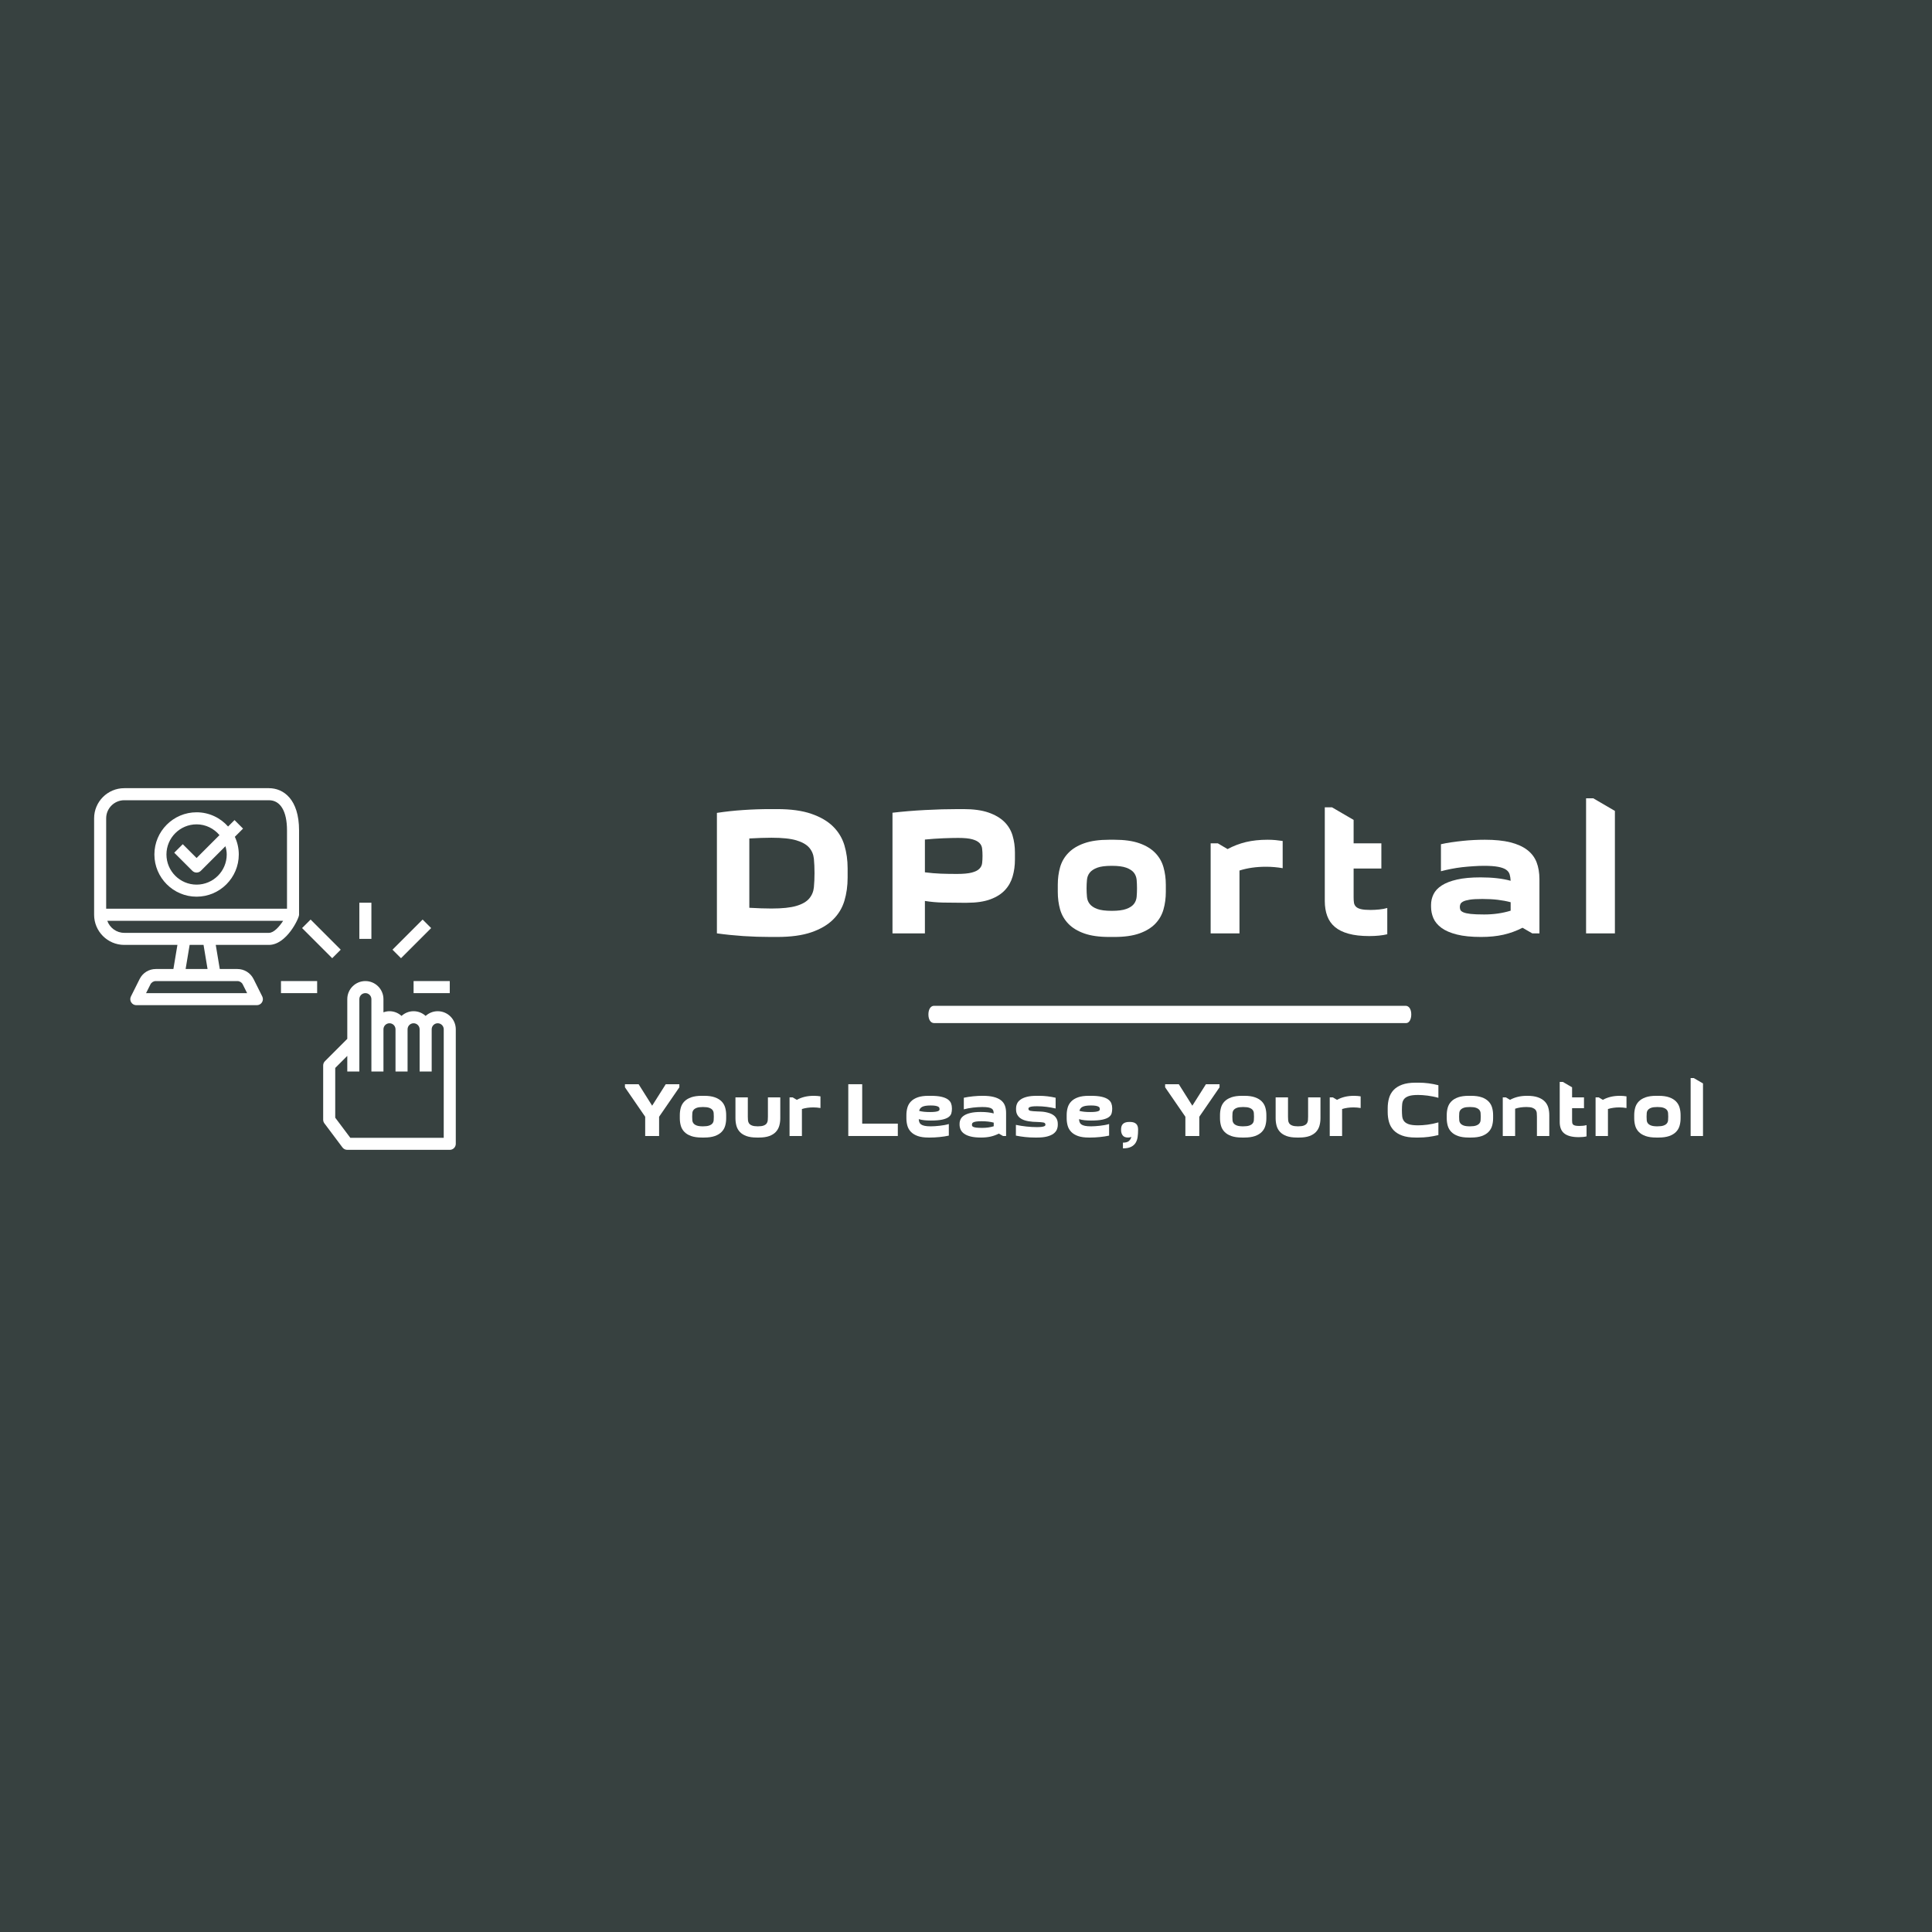 <?xml version="1.0" encoding="UTF-8" standalone="no" ?>
<!DOCTYPE svg PUBLIC "-//W3C//DTD SVG 1.1//EN" "http://www.w3.org/Graphics/SVG/1.1/DTD/svg11.dtd">
<svg xmlns="http://www.w3.org/2000/svg" xmlns:xlink="http://www.w3.org/1999/xlink" version="1.1" width="500" height="500" viewBox="0 0 500 500" xml:space="preserve">
<desc>Created with Fabric.js 3.6.3</desc>
<defs>
</defs>
<rect x="0" y="0" width="100%" height="100%" fill="#374140"></rect>
<g transform="matrix(1.56 0 0 1.56 70.377 250)"  >
<g style=""   >
		<g transform="matrix(1 0 0 1 -12.5 -11.5)"  >
<path style="stroke: none; stroke-width: 1; stroke-dasharray: none; stroke-linecap: butt; stroke-dashoffset: 0; stroke-linejoin: miter; stroke-miterlimit: 4; fill: rgb(255,255,255); fill-rule: nonzero; opacity: 1;"  transform=" translate(-19, -20)" d="M 7 28 h 8.82 l -0.667 4 h -2.917 c -1.144 0 -2.171 0.636 -2.683 1.658 l -1.447 2.895 c -0.155 0.31 -0.138 0.678 0.044 0.973 S 8.653 38 9 38 h 20 c 0.347 0 0.668 -0.18 0.851 -0.475 s 0.199 -0.663 0.044 -0.973 l -1.447 -2.895 C 27.936 32.636 26.908 32 25.764 32 h -2.917 l -0.667 -4 H 31 c 2.909 0 5 -4.399 5 -5 V 9 c 0 -5.161 -2.583 -7 -5 -7 H 7 C 4.243 2 2 4.243 2 7 v 16 C 2 25.757 4.243 28 7 28 z M 26.658 34.553 L 27.382 36 H 10.618 l 0.724 -1.447 C 11.512 34.212 11.855 34 12.236 34 H 16 h 6 h 3.764 C 26.145 34 26.488 34.212 26.658 34.553 z M 20.819 32 h -3.639 l 0.667 -4 h 2.306 L 20.819 32 z M 31 26 H 21 h -4 H 7 c -1.302 0 -2.402 -0.839 -2.816 -2 H 33.36 C 32.749 24.937 31.838 26 31 26 z M 7 4 h 24 c 1.907 0 3 1.822 3 5 v 13 H 4 V 7 C 4 5.346 5.346 4 7 4 z" stroke-linecap="round" />
</g>
		<g transform="matrix(1 0 0 1 -12.146 -18.5)"  >
<path style="stroke: none; stroke-width: 1; stroke-dasharray: none; stroke-linecap: butt; stroke-dashoffset: 0; stroke-linejoin: miter; stroke-miterlimit: 4; fill: rgb(255,255,255); fill-rule: nonzero; opacity: 1;"  transform=" translate(-19.354, -13)" d="M 19 20 c 3.86 0 7 -3.141 7 -7 c 0 -1.048 -0.238 -2.04 -0.653 -2.933 l 1.36 -1.36 l -1.414 -1.414 L 24.226 8.36 C 22.943 6.916 21.079 6 19 6 c -3.86 0 -7 3.141 -7 7 S 15.14 20 19 20 z M 19 8 c 1.528 0 2.881 0.704 3.799 1.787 L 19 13.586 l -2.293 -2.293 l -1.414 1.414 l 3 3 C 18.488 15.902 18.744 16 19 16 s 0.512 -0.098 0.707 -0.293 l 4.078 -4.078 C 23.911 12.068 24 12.521 24 13 c 0 2.757 -2.243 5 -5 5 s -5 -2.243 -5 -5 S 16.243 8 19 8 z" stroke-linecap="round" />
</g>
		<g transform="matrix(1 0 0 1 19.5 16.5)"  >
<path style="stroke: none; stroke-width: 1; stroke-dasharray: none; stroke-linecap: butt; stroke-dashoffset: 0; stroke-linejoin: miter; stroke-miterlimit: 4; fill: rgb(255,255,255); fill-rule: nonzero; opacity: 1;"  transform=" translate(-51, -48)" d="M 59 39 c -0.771 0 -1.468 0.301 -2 0.78 c -0.532 -0.48 -1.229 -0.78 -2 -0.78 s -1.468 0.301 -2 0.78 c -0.532 -0.48 -1.229 -0.78 -2 -0.78 c -0.352 0 -0.686 0.072 -1 0.184 V 37 c 0 -1.654 -1.346 -3 -3 -3 s -3 1.346 -3 3 v 6.586 l -3.707 3.707 C 40.105 47.48 40 47.734 40 48 v 9 c 0 0.217 0.07 0.427 0.2 0.6 l 3 4 c 0.188 0.252 0.485 0.4 0.8 0.4 h 17 c 0.552 0 1 -0.447 1 -1 V 49 v -7 C 62 40.346 60.654 39 59 39 z M 60 60 H 44.5 L 42 56.667 v -8.253 l 2 -2 V 49 h 2 v -5 v -7 c 0 -0.552 0.449 -1 1 -1 s 1 0.448 1 1 v 5 v 7 h 2 v -7 c 0 -0.552 0.449 -1 1 -1 s 1 0.448 1 1 v 7 h 2 v -7 c 0 -0.552 0.449 -1 1 -1 s 1 0.448 1 1 v 7 h 2 v -7 c 0 -0.552 0.449 -1 1 -1 s 1 0.448 1 1 v 7 V 60 z" stroke-linecap="round" />
</g>
		<g transform="matrix(1 0 0 1 15.5 -7.5)"  >
<rect style="stroke: none; stroke-width: 1; stroke-dasharray: none; stroke-linecap: butt; stroke-dashoffset: 0; stroke-linejoin: miter; stroke-miterlimit: 4; fill: rgb(255,255,255); fill-rule: nonzero; opacity: 1;"  x="-1" y="-3" rx="0" ry="0" width="2" height="6" />
</g>
		<g transform="matrix(0.707 -0.707 0.707 0.707 23.206 -4.499)"  >
<rect style="stroke: none; stroke-width: 1; stroke-dasharray: none; stroke-linecap: butt; stroke-dashoffset: 0; stroke-linejoin: miter; stroke-miterlimit: 4; fill: rgb(255,255,255); fill-rule: nonzero; opacity: 1;"  x="-3.535" y="-1" rx="0" ry="0" width="7.071" height="2" />
</g>
		<g transform="matrix(0.707 -0.707 0.707 0.707 8.206 -4.5)"  >
<rect style="stroke: none; stroke-width: 1; stroke-dasharray: none; stroke-linecap: butt; stroke-dashoffset: 0; stroke-linejoin: miter; stroke-miterlimit: 4; fill: rgb(255,255,255); fill-rule: nonzero; opacity: 1;"  x="-1" y="-3.535" rx="0" ry="0" width="2" height="7.071" />
</g>
		<g transform="matrix(1 0 0 1 26.5 3.5)"  >
<rect style="stroke: none; stroke-width: 1; stroke-dasharray: none; stroke-linecap: butt; stroke-dashoffset: 0; stroke-linejoin: miter; stroke-miterlimit: 4; fill: rgb(255,255,255); fill-rule: nonzero; opacity: 1;"  x="-3" y="-1" rx="0" ry="0" width="6" height="2" />
</g>
		<g transform="matrix(1 0 0 1 4.5 3.5)"  >
<rect style="stroke: none; stroke-width: 1; stroke-dasharray: none; stroke-linecap: butt; stroke-dashoffset: 0; stroke-linejoin: miter; stroke-miterlimit: 4; fill: rgb(255,255,255); fill-rule: nonzero; opacity: 1;"  x="-3" y="-1" rx="0" ry="0" width="6" height="2" />
</g>
</g>
</g>
<g transform="matrix(1 0 0 1 301.735 226.914)" style=""  ><path fill="#ffffff" opacity="1" d="M-82.37-2.18L-82.37 0.24Q-82.37 3.41-83.20 6.20Q-84.04 9.00-86.14 11.07Q-88.24 13.15-91.76 14.36Q-95.27 15.57-100.63 15.57L-100.63 15.57L-102.31 15.57Q-105.90 15.57-109.39 15.34Q-112.89 15.10-116.20 14.64L-116.20 14.64L-116.20-16.54Q-112.89-17.05-109.39-17.28Q-105.90-17.52-102.31-17.52L-102.31-17.52L-100.63-17.52Q-95.27-17.52-91.76-16.30Q-88.24-15.09-86.14-13.02Q-84.04-10.94-83.20-8.15Q-82.37-5.35-82.37-2.18L-82.37-2.18ZM-102.08 8.21L-102.08 8.21Q-97.88 8.21-95.62 7.53Q-93.36 6.86-92.31 5.62Q-91.27 4.39-91.10 2.71Q-90.94 1.03-90.94-0.97L-90.94-0.97Q-90.94-2.98-91.10-4.65Q-91.27-6.33-92.31-7.54Q-93.36-8.75-95.62-9.43Q-97.88-10.11-102.08-10.11L-102.08-10.11Q-103.29-10.11-104.76-10.06Q-106.22-10.01-107.81-9.92L-107.81-9.92L-107.81 8.02Q-106.22 8.11-104.76 8.16Q-103.29 8.21-102.08 8.21Z"/><path fill="#ffffff" opacity="1" d="M-39.07-6.33L-39.07-4.47Q-39.07-2.14-39.66-0.11Q-40.24 1.92-41.64 3.43Q-43.04 4.95-45.43 5.83Q-47.83 6.72-51.47 6.72L-51.47 6.72L-52.77 6.72Q-55.29 6.72-57.69 6.67Q-60.09 6.62-62.37 6.25L-62.37 6.25L-62.37 14.64L-70.76 14.64L-70.76-16.58Q-66.75-17.05-62.35-17.28Q-57.95-17.52-53.71-17.52L-53.71-17.52L-52.40-17.52Q-48.49-17.52-45.92-16.63Q-43.36-15.74-41.82-14.23Q-40.29-12.72-39.68-10.66Q-39.07-8.61-39.07-6.33L-39.07-6.33ZM-54.08-0.74L-54.08-0.74Q-51.61-0.74-50.26-1.09Q-48.91-1.44-48.28-2.07Q-47.65-2.70-47.56-3.54Q-47.46-4.37-47.46-5.40L-47.46-5.40Q-47.46-6.42-47.56-7.29Q-47.65-8.15-48.25-8.75Q-48.86-9.36-50.12-9.71Q-51.38-10.06-53.75-10.06L-53.75-10.06Q-55.24-10.06-57.64-9.97Q-60.04-9.87-62.37-9.64L-62.37-9.64L-62.37-1.16Q-60.18-0.88-58.23-0.81Q-56.27-0.74-54.08-0.74Z"/><path fill="#ffffff" opacity="1" d="M-27.98 3.92L-27.98 2.06Q-27.98-0.37-27.38-2.49Q-26.77-4.61-25.23-6.19Q-23.70-7.78-21.13-8.68Q-18.57-9.59-14.66-9.59L-14.66-9.59L-13.35-9.59Q-9.44-9.59-6.87-8.68Q-4.31-7.78-2.77-6.19Q-1.23-4.61-0.63-2.49Q-0.02-0.37-0.02 2.06L-0.02 2.06L-0.02 3.92Q-0.02 6.34-0.63 8.46Q-1.23 10.58-2.77 12.17Q-4.31 13.75-6.87 14.66Q-9.44 15.57-13.35 15.57L-13.35 15.57L-14.66 15.57Q-18.57 15.57-21.13 14.66Q-23.70 13.75-25.23 12.17Q-26.77 10.58-27.38 8.46Q-27.98 6.34-27.98 3.92L-27.98 3.92ZM-20.53 2.99L-20.53 2.99Q-20.53 4.11-20.43 5.18Q-20.34 6.25-19.71 7.04Q-19.08 7.84-17.78 8.32Q-16.47 8.81-14.00 8.81L-14.00 8.81Q-11.58 8.81-10.25 8.32Q-8.92 7.84-8.29 7.04Q-7.67 6.25-7.57 5.18Q-7.48 4.11-7.48 2.99L-7.48 2.99Q-7.48 1.87-7.57 0.80Q-7.67-0.27-8.29-1.07Q-8.92-1.86-10.25-2.35Q-11.58-2.84-14.00-2.84L-14.00-2.84Q-16.47-2.84-17.78-2.35Q-19.08-1.86-19.71-1.07Q-20.34-0.27-20.43 0.80Q-20.53 1.87-20.53 2.99Z"/><path fill="#ffffff" opacity="1" d="M30.22-9.27L30.22-2.23Q28.08-2.60 25.89-2.60L25.89-2.60Q22.11-2.60 19.04-1.62L19.04-1.62L19.04 14.64L11.58 14.64L11.58-8.66L13.44-8.66L15.96-7.17Q18.20-8.38 20.71-8.99Q23.23-9.59 26.31-9.59L26.31-9.59Q27.38-9.59 28.36-9.50Q29.33-9.41 30.22-9.27L30.22-9.27Z"/><path fill="#ffffff" opacity="1" d="M48.58-14.72L48.58-8.66L55.76-8.66L55.76-2.14L48.58-2.14L48.58 5.32Q48.58 6.11 48.67 6.72Q48.77 7.32 49.19 7.74Q49.61 8.16 50.49 8.37Q51.38 8.58 52.96 8.58L52.96 8.58Q54.03 8.58 55.20 8.46Q56.36 8.35 57.29 8.07L57.29 8.07L57.29 14.87Q56.36 15.10 55.15 15.22Q53.94 15.34 52.63 15.34L52.63 15.34Q49.47 15.34 47.28 14.73Q45.09 14.13 43.73 12.98Q42.38 11.84 41.75 10.14Q41.12 8.44 41.12 6.25L41.12 6.25L41.12-17.98L42.99-17.98L48.58-14.72Z"/><path fill="#ffffff" opacity="1" d="M96.67 0.66L96.67 14.64L94.81 14.64L92.29 13.19Q89.91 14.41 87.35 14.99Q84.79 15.57 81.57 15.57L81.57 15.57Q77.80 15.57 75.31 14.94Q72.81 14.31 71.32 13.22Q69.83 12.12 69.22 10.70Q68.62 9.28 68.62 7.74L68.62 7.74L68.62 7.28Q68.62 5.83 69.25 4.53Q69.88 3.22 71.39 2.24Q72.91 1.26 75.35 0.71Q77.80 0.15 81.43 0.15L81.43 0.15Q86.00 0.15 89.22 1.03L89.22 1.03Q89.17 0.10 88.96-0.62Q88.75-1.34 88.05-1.83Q87.35-2.32 85.98-2.58Q84.60-2.84 82.32-2.84L82.32-2.84Q81.06-2.84 79.62-2.74Q78.17-2.65 76.70-2.49Q75.24-2.32 73.81-2.04Q72.39-1.76 71.18-1.44L71.18-1.44L71.18-8.43Q72.39-8.71 73.81-8.92Q75.24-9.13 76.75-9.29Q78.26-9.45 79.73-9.52Q81.20-9.59 82.55-9.59L82.55-9.59Q86.47-9.59 89.15-8.92Q91.83-8.24 93.50-6.96Q95.18-5.68 95.93-3.77Q96.67-1.86 96.67 0.66L96.67 0.66ZM82.37 9.75L82.37 9.75Q86.05 9.75 89.22 8.77L89.22 8.77L89.22 6.58Q87.63 6.16 85.86 5.95Q84.09 5.74 81.90 5.74L81.90 5.74Q79.80 5.74 78.64 5.92Q77.47 6.11 76.91 6.41Q76.35 6.72 76.21 7.09Q76.07 7.46 76.07 7.79L76.07 7.79Q76.07 8.21 76.21 8.56Q76.35 8.91 76.98 9.19Q77.61 9.47 78.87 9.61Q80.13 9.75 82.37 9.75Z"/><path fill="#ffffff" opacity="1" d="M108.74-20.31L110.61-20.31L116.20-17.05L116.20 14.64L108.74 14.64L108.74-20.31Z"/></g><g transform="matrix(1.465 0 0 -2.236 302.754 262.536)"  >
<path style="stroke: none; stroke-width: 1; stroke-dasharray: none; stroke-linecap: butt; stroke-dashoffset: 0; stroke-linejoin: miter; stroke-miterlimit: 4; fill: rgb(255,255,255); fill-rule: nonzero; opacity: 1;"  transform=" translate(-49.95, -50)" d="M 91.7 49 H 8.3 c -0.6 0 -1 0.4 -1 1 s 0.4 1 1 1 h 83.3 c 0.6 0 1 -0.4 1 -1 S 92.2 49 91.7 49 z" stroke-linecap="round" />
</g>
<g transform="matrix(1 0 0 1 301.735 287.715)" style=""  ><path fill="#ffffff" opacity="1" d="M-134.76 6.28L-134.76 1.30L-140-6.32L-140-7.12L-136.46-7.12L-132.96-1.56L-129.44-7.12L-125.92-7.12L-125.92-6.32L-131.16 1.30L-131.16 6.28L-134.76 6.28Z"/><path fill="#ffffff" opacity="1" d="M-125.80 1.68L-125.80 0.88Q-125.80-0.16-125.54-1.07Q-125.28-1.98-124.62-2.66Q-123.96-3.34-122.86-3.73Q-121.76-4.12-120.08-4.12L-120.08-4.12L-119.52-4.12Q-117.84-4.12-116.74-3.73Q-115.64-3.34-114.98-2.66Q-114.32-1.98-114.06-1.07Q-113.80-0.16-113.80 0.88L-113.80 0.88L-113.80 1.68Q-113.80 2.72-114.06 3.63Q-114.32 4.54-114.98 5.22Q-115.64 5.90-116.74 6.29Q-117.84 6.68-119.52 6.68L-119.52 6.68L-120.08 6.68Q-121.76 6.68-122.86 6.29Q-123.96 5.90-124.62 5.22Q-125.28 4.54-125.54 3.63Q-125.80 2.72-125.80 1.68L-125.80 1.68ZM-122.60 1.28L-122.60 1.28Q-122.60 1.76-122.56 2.22Q-122.52 2.68-122.25 3.02Q-121.98 3.36-121.42 3.57Q-120.86 3.78-119.80 3.78L-119.80 3.78Q-118.76 3.78-118.19 3.57Q-117.62 3.36-117.35 3.02Q-117.08 2.68-117.04 2.22Q-117 1.76-117 1.28L-117 1.28Q-117 0.80-117.04 0.34Q-117.08-0.12-117.35-0.46Q-117.62-0.80-118.19-1.01Q-118.76-1.22-119.80-1.22L-119.80-1.22Q-120.86-1.22-121.42-1.01Q-121.98-0.80-122.25-0.46Q-122.52-0.12-122.56 0.34Q-122.60 0.80-122.60 1.28Z"/><path fill="#ffffff" opacity="1" d="M-105.32 6.68L-105.88 6.68Q-107.50 6.68-108.57 6.29Q-109.64 5.90-110.27 5.22Q-110.90 4.54-111.15 3.63Q-111.40 2.72-111.40 1.68L-111.40 1.68L-111.40-3.72L-108.20-3.72L-108.20 1.28Q-108.20 1.76-108.16 2.22Q-108.12 2.68-107.88 3.02Q-107.64 3.36-107.11 3.57Q-106.58 3.78-105.60 3.78L-105.60 3.78Q-104.62 3.78-104.09 3.57Q-103.56 3.36-103.32 3.02Q-103.08 2.68-103.04 2.22Q-103 1.76-103 1.28L-103 1.28L-103-3.72L-99.80-3.72L-99.80 1.68Q-99.80 2.72-100.06 3.63Q-100.32 4.54-100.95 5.22Q-101.58 5.90-102.64 6.29Q-103.70 6.68-105.32 6.68L-105.32 6.68Z"/><path fill="#ffffff" opacity="1" d="M-89.40-3.98L-89.40-0.96Q-90.32-1.12-91.26-1.12L-91.26-1.12Q-92.88-1.12-94.20-0.70L-94.20-0.70L-94.20 6.28L-97.40 6.28L-97.40-3.72L-96.60-3.72L-95.52-3.08Q-94.56-3.60-93.48-3.86Q-92.40-4.12-91.08-4.12L-91.08-4.12Q-90.62-4.12-90.20-4.08Q-89.78-4.04-89.40-3.98L-89.40-3.98Z"/><path fill="#ffffff" opacity="1" d=""/><path fill="#ffffff" opacity="1" d="M-69.38 6.28L-82.20 6.28L-82.20-7.12L-78.60-7.12L-78.60 3.08L-69.38 3.08L-69.38 6.28Z"/><path fill="#ffffff" opacity="1" d="M-61.06 6.68L-61.44 6.68Q-63.12 6.68-64.22 6.29Q-65.32 5.90-65.98 5.22Q-66.64 4.54-66.90 3.63Q-67.16 2.72-67.16 1.68L-67.16 1.68L-67.16 0.88Q-67.16-0.16-66.90-1.07Q-66.64-1.98-65.98-2.66Q-65.32-3.34-64.22-3.73Q-63.12-4.12-61.44-4.12L-61.44-4.12L-60.88-4.12Q-59.18-4.12-58.10-3.87Q-57.02-3.62-56.42-3.18Q-55.82-2.74-55.60-2.16Q-55.38-1.58-55.38-0.92L-55.38-0.92L-55.38-0.72Q-55.38-0.12-55.53 0.42Q-55.68 0.96-56.24 1.38Q-56.80 1.80-57.89 2.04Q-58.98 2.28-60.86 2.28L-60.86 2.28Q-61.76 2.28-62.52 2.20Q-63.28 2.12-63.96 1.92L-63.96 1.92Q-63.94 2.34-63.82 2.69Q-63.70 3.04-63.37 3.28Q-63.04 3.52-62.44 3.65Q-61.84 3.78-60.84 3.78L-60.84 3.78Q-60.36 3.78-59.77 3.74Q-59.18 3.70-58.55 3.63Q-57.92 3.56-57.31 3.45Q-56.70 3.34-56.18 3.18L-56.18 3.18L-56.18 6.18Q-56.70 6.30-57.31 6.39Q-57.92 6.48-58.57 6.55Q-59.22 6.62-59.86 6.65Q-60.50 6.68-61.06 6.68L-61.06 6.68ZM-60.86-1.62L-60.86-1.62Q-61.66-1.62-62.20-1.53Q-62.74-1.44-63.08-1.26Q-63.42-1.08-63.60-0.82Q-63.78-0.56-63.86-0.22L-63.86-0.22Q-63.28-0.06-62.61 0.01Q-61.94 0.08-61.06 0.08L-61.06 0.08Q-60.18 0.08-59.68 0.01Q-59.18-0.06-58.94-0.17Q-58.70-0.28-58.64-0.41Q-58.58-0.54-58.58-0.68L-58.58-0.68Q-58.58-0.82-58.63-0.99Q-58.68-1.16-58.91-1.30Q-59.14-1.44-59.60-1.53Q-60.06-1.62-60.86-1.62Z"/><path fill="#ffffff" opacity="1" d="M-41.36 0.28L-41.36 6.28L-42.16 6.28L-43.24 5.66Q-44.26 6.18-45.36 6.43Q-46.46 6.68-47.84 6.68L-47.84 6.68Q-49.46 6.68-50.53 6.41Q-51.60 6.14-52.24 5.67Q-52.88 5.20-53.14 4.59Q-53.40 3.98-53.40 3.32L-53.40 3.32L-53.40 3.12Q-53.40 2.50-53.13 1.94Q-52.86 1.38-52.21 0.96Q-51.56 0.54-50.51 0.30Q-49.46 0.06-47.90 0.06L-47.90 0.06Q-45.94 0.06-44.56 0.44L-44.56 0.44Q-44.58 0.04-44.67-0.27Q-44.76-0.58-45.06-0.79Q-45.36-1.00-45.95-1.11Q-46.54-1.22-47.52-1.22L-47.52-1.22Q-48.06-1.22-48.68-1.18Q-49.30-1.14-49.93-1.07Q-50.56-1.00-51.17-0.88Q-51.78-0.76-52.30-0.62L-52.30-0.62L-52.30-3.62Q-51.78-3.74-51.17-3.83Q-50.56-3.92-49.91-3.99Q-49.26-4.06-48.63-4.09Q-48.00-4.12-47.42-4.12L-47.42-4.12Q-45.74-4.12-44.59-3.83Q-43.44-3.54-42.72-2.99Q-42.00-2.44-41.68-1.62Q-41.36-0.80-41.36 0.28L-41.36 0.28ZM-47.50 4.18L-47.50 4.18Q-45.92 4.18-44.56 3.76L-44.56 3.76L-44.56 2.82Q-45.24 2.64-46.00 2.55Q-46.76 2.46-47.70 2.46L-47.70 2.46Q-48.60 2.46-49.10 2.54Q-49.60 2.62-49.84 2.75Q-50.08 2.88-50.14 3.04Q-50.20 3.20-50.20 3.34L-50.20 3.34Q-50.20 3.52-50.14 3.67Q-50.08 3.82-49.81 3.94Q-49.54 4.06-49.00 4.12Q-48.46 4.18-47.50 4.18Z"/><path fill="#ffffff" opacity="1" d="M-33.38 3.98L-33.38 3.98Q-32.62 3.98-32.18 3.92Q-31.74 3.86-31.52 3.77Q-31.30 3.68-31.24 3.57Q-31.18 3.46-31.18 3.34L-31.18 3.34Q-31.18 2.88-31.73 2.78Q-32.28 2.68-33.48 2.64L-33.48 2.64Q-33.88 2.64-34.43 2.60Q-34.98 2.56-35.57 2.46Q-36.16 2.36-36.74 2.16Q-37.32 1.96-37.77 1.60Q-38.22 1.24-38.50 0.70Q-38.78 0.16-38.78-0.62L-38.78-0.62L-38.78-0.82Q-38.78-1.48-38.53-2.07Q-38.28-2.66-37.66-3.12Q-37.04-3.58-36.01-3.85Q-34.98-4.12-33.42-4.12L-33.42-4.12L-32.86-4.12Q-31.72-4.12-30.64-3.99Q-29.56-3.86-28.54-3.62L-28.54-3.62L-28.54-0.84Q-29.74-1.12-30.92-1.27Q-32.10-1.42-33.36-1.42L-33.36-1.42Q-34.14-1.42-34.58-1.36Q-35.02-1.30-35.24-1.20Q-35.46-1.10-35.52-0.99Q-35.58-0.88-35.58-0.76L-35.58-0.76Q-35.58-0.34-35.04-0.23Q-34.50-0.12-33.28-0.08L-33.28-0.08Q-32.90-0.06-32.35-0.04Q-31.80-0.02-31.21 0.09Q-30.62 0.20-30.04 0.40Q-29.46 0.60-29.00 0.96Q-28.54 1.32-28.26 1.86Q-27.98 2.40-27.98 3.18L-27.98 3.18L-27.98 3.38Q-27.98 4.04-28.23 4.63Q-28.48 5.22-29.10 5.68Q-29.72 6.14-30.75 6.41Q-31.78 6.68-33.34 6.68L-33.34 6.68L-33.90 6.68Q-35.20 6.68-36.42 6.55Q-37.64 6.42-38.82 6.18L-38.82 6.18L-38.82 3.40Q-37.50 3.68-36.09 3.83Q-34.68 3.98-33.38 3.98Z"/><path fill="#ffffff" opacity="1" d="M-19.58 6.68L-19.96 6.68Q-21.64 6.68-22.74 6.29Q-23.84 5.90-24.50 5.22Q-25.16 4.54-25.42 3.63Q-25.68 2.72-25.68 1.68L-25.68 1.68L-25.68 0.88Q-25.68-0.16-25.42-1.07Q-25.16-1.98-24.50-2.66Q-23.84-3.34-22.74-3.73Q-21.64-4.12-19.96-4.12L-19.96-4.12L-19.40-4.12Q-17.70-4.12-16.62-3.87Q-15.54-3.62-14.94-3.18Q-14.34-2.74-14.12-2.16Q-13.90-1.58-13.90-0.92L-13.90-0.92L-13.90-0.72Q-13.90-0.12-14.05 0.42Q-14.20 0.96-14.76 1.38Q-15.32 1.80-16.41 2.04Q-17.50 2.28-19.38 2.28L-19.38 2.28Q-20.28 2.28-21.04 2.20Q-21.80 2.12-22.48 1.92L-22.48 1.92Q-22.46 2.34-22.34 2.69Q-22.22 3.04-21.89 3.28Q-21.56 3.52-20.96 3.65Q-20.36 3.78-19.36 3.78L-19.36 3.78Q-18.88 3.78-18.29 3.74Q-17.70 3.70-17.07 3.63Q-16.44 3.56-15.83 3.45Q-15.22 3.34-14.70 3.18L-14.70 3.18L-14.70 6.18Q-15.22 6.30-15.83 6.39Q-16.44 6.48-17.09 6.55Q-17.74 6.62-18.38 6.65Q-19.02 6.68-19.58 6.68L-19.58 6.68ZM-19.38-1.62L-19.38-1.62Q-20.18-1.62-20.72-1.53Q-21.26-1.44-21.60-1.26Q-21.94-1.08-22.12-0.82Q-22.30-0.56-22.38-0.22L-22.38-0.22Q-21.80-0.06-21.13 0.01Q-20.46 0.08-19.58 0.08L-19.58 0.08Q-18.70 0.08-18.20 0.01Q-17.70-0.06-17.46-0.17Q-17.22-0.28-17.16-0.41Q-17.10-0.54-17.10-0.68L-17.10-0.68Q-17.10-0.82-17.15-0.99Q-17.20-1.16-17.43-1.30Q-17.66-1.44-18.12-1.53Q-18.58-1.62-19.38-1.62Z"/><path fill="#ffffff" opacity="1" d="M-11.12 8.00L-11.12 8.00Q-10.06 8.00-9.58 7.58Q-9.10 7.16-8.94 6.52L-8.94 6.52Q-9.32 6.68-9.78 6.68L-9.78 6.68Q-10.78 6.68-11.19 6.12Q-11.60 5.56-11.60 4.78L-11.60 4.78L-11.60 4.54Q-11.60 4.16-11.50 3.81Q-11.40 3.46-11.16 3.20Q-10.92 2.94-10.51 2.79Q-10.10 2.64-9.48 2.64L-9.48 2.64L-9.32 2.64Q-8.70 2.64-8.29 2.79Q-7.88 2.94-7.64 3.20Q-7.40 3.46-7.30 3.81Q-7.20 4.16-7.20 4.54L-7.20 4.54L-7.20 4.78Q-7.20 5.70-7.32 6.55Q-7.44 7.40-7.84 8.05Q-8.24 8.70-9.02 9.09Q-9.80 9.48-11.12 9.48L-11.12 9.48L-11.12 8.00Z"/><path fill="#ffffff" opacity="1" d=""/><path fill="#ffffff" opacity="1" d="M5.04 6.28L5.04 1.30L-0.20-6.32L-0.20-7.12L3.34-7.12L6.84-1.56L10.36-7.12L13.88-7.12L13.88-6.32L8.64 1.30L8.64 6.28L5.04 6.28Z"/><path fill="#ffffff" opacity="1" d="M14.00 1.68L14.00 0.88Q14.00-0.16 14.26-1.07Q14.52-1.98 15.18-2.66Q15.84-3.34 16.94-3.73Q18.04-4.12 19.72-4.12L19.72-4.12L20.28-4.12Q21.96-4.12 23.06-3.73Q24.16-3.34 24.82-2.66Q25.48-1.98 25.74-1.07Q26.00-0.16 26.00 0.88L26.00 0.88L26.00 1.68Q26.00 2.72 25.74 3.63Q25.48 4.54 24.82 5.22Q24.16 5.90 23.06 6.29Q21.96 6.68 20.28 6.68L20.28 6.68L19.72 6.68Q18.04 6.68 16.94 6.29Q15.84 5.90 15.18 5.22Q14.52 4.54 14.26 3.63Q14.00 2.72 14.00 1.68L14.00 1.68ZM17.20 1.28L17.20 1.28Q17.20 1.76 17.24 2.22Q17.28 2.68 17.55 3.02Q17.82 3.36 18.38 3.57Q18.94 3.78 20.00 3.78L20.00 3.78Q21.04 3.78 21.61 3.57Q22.18 3.36 22.45 3.02Q22.72 2.68 22.76 2.22Q22.80 1.76 22.80 1.28L22.80 1.28Q22.80 0.80 22.76 0.34Q22.72-0.12 22.45-0.46Q22.18-0.80 21.61-1.01Q21.04-1.22 20.00-1.22L20.00-1.22Q18.94-1.22 18.38-1.01Q17.82-0.80 17.55-0.46Q17.28-0.12 17.24 0.34Q17.20 0.80 17.20 1.28Z"/><path fill="#ffffff" opacity="1" d="M34.48 6.68L33.92 6.68Q32.30 6.68 31.23 6.29Q30.16 5.90 29.53 5.22Q28.90 4.54 28.65 3.63Q28.40 2.72 28.40 1.68L28.40 1.68L28.40-3.72L31.60-3.72L31.60 1.28Q31.60 1.76 31.64 2.22Q31.68 2.68 31.92 3.02Q32.16 3.36 32.69 3.57Q33.22 3.78 34.20 3.78L34.20 3.78Q35.18 3.78 35.71 3.57Q36.24 3.36 36.48 3.02Q36.72 2.68 36.76 2.22Q36.80 1.76 36.80 1.28L36.80 1.28L36.80-3.72L40.00-3.72L40.00 1.68Q40.00 2.72 39.74 3.63Q39.48 4.54 38.85 5.22Q38.22 5.90 37.16 6.29Q36.10 6.68 34.48 6.68L34.48 6.68Z"/><path fill="#ffffff" opacity="1" d="M50.40-3.98L50.40-0.96Q49.48-1.12 48.54-1.12L48.54-1.12Q46.92-1.12 45.60-0.70L45.60-0.70L45.60 6.28L42.40 6.28L42.40-3.72L43.20-3.72L44.28-3.08Q45.24-3.60 46.32-3.86Q47.40-4.12 48.72-4.12L48.72-4.12Q49.18-4.12 49.60-4.08Q50.02-4.04 50.40-3.98L50.40-3.98Z"/><path fill="#ffffff" opacity="1" d=""/><path fill="#ffffff" opacity="1" d="M57.40 0.10L57.40-0.94Q57.40-2.30 57.74-3.50Q58.08-4.70 58.90-5.59Q59.72-6.48 61.12-7.00Q62.52-7.52 64.64-7.52L64.64-7.52L65.36-7.52Q66.72-7.52 68.00-7.35Q69.28-7.18 70.52-6.86L70.52-6.86L70.52-3.60Q69.82-3.80 69.11-3.94Q68.40-4.08 67.71-4.17Q67.02-4.26 66.39-4.30Q65.76-4.34 65.26-4.34L65.26-4.34Q63.70-4.34 62.85-4.05Q62.00-3.76 61.61-3.24Q61.22-2.72 61.15-2.00Q61.08-1.28 61.08-0.42L61.08-0.42Q61.08 0.44 61.15 1.16Q61.22 1.88 61.61 2.41Q62.00 2.94 62.85 3.23Q63.70 3.52 65.26 3.52L65.26 3.52Q65.76 3.52 66.39 3.48Q67.02 3.44 67.71 3.35Q68.40 3.26 69.11 3.11Q69.82 2.96 70.52 2.76L70.52 2.76L70.52 6.04Q69.28 6.34 68.00 6.51Q66.72 6.68 65.36 6.68L65.36 6.68L64.64 6.68Q62.52 6.68 61.12 6.16Q59.72 5.64 58.90 4.75Q58.08 3.86 57.74 2.66Q57.40 1.46 57.40 0.10L57.40 0.10Z"/><path fill="#ffffff" opacity="1" d="M72.68 1.68L72.68 0.88Q72.68-0.16 72.94-1.07Q73.20-1.98 73.86-2.66Q74.52-3.34 75.62-3.73Q76.72-4.12 78.40-4.12L78.40-4.12L78.96-4.12Q80.64-4.12 81.74-3.73Q82.84-3.34 83.50-2.66Q84.16-1.98 84.42-1.07Q84.68-0.16 84.68 0.88L84.68 0.88L84.68 1.68Q84.68 2.72 84.42 3.63Q84.16 4.54 83.50 5.22Q82.84 5.90 81.74 6.29Q80.64 6.68 78.96 6.68L78.96 6.68L78.40 6.68Q76.72 6.68 75.62 6.29Q74.52 5.90 73.86 5.22Q73.20 4.54 72.94 3.63Q72.68 2.72 72.68 1.68L72.68 1.68ZM75.88 1.28L75.88 1.28Q75.88 1.76 75.92 2.22Q75.96 2.68 76.23 3.02Q76.50 3.36 77.06 3.57Q77.62 3.78 78.68 3.78L78.68 3.78Q79.72 3.78 80.29 3.57Q80.86 3.36 81.13 3.02Q81.40 2.68 81.44 2.22Q81.48 1.76 81.48 1.28L81.48 1.28Q81.48 0.80 81.44 0.34Q81.40-0.12 81.13-0.46Q80.86-0.80 80.29-1.01Q79.72-1.22 78.68-1.22L78.68-1.22Q77.62-1.22 77.06-1.01Q76.50-0.80 76.23-0.46Q75.96-0.12 75.92 0.34Q75.88 0.80 75.88 1.28Z"/><path fill="#ffffff" opacity="1" d="M87.18-3.72L87.98-3.72L89.06-3.08Q90.02-3.60 91.10-3.86Q92.18-4.12 93.50-4.12L93.50-4.12Q95.18-4.12 96.28-3.73Q97.38-3.34 98.04-2.66Q98.70-1.98 98.96-1.07Q99.22-0.16 99.22 0.88L99.22 0.88L99.22 6.28L96.02 6.28L96.02 1.28Q96.02 0.80 95.98 0.34Q95.94-0.12 95.68-0.46Q95.42-0.80 94.88-1.01Q94.34-1.22 93.32-1.22L93.32-1.22Q92.48-1.22 91.76-1.11Q91.04-1.00 90.38-0.78L90.38-0.78L90.38 6.28L87.18 6.28L87.18-3.72Z"/><path fill="#ffffff" opacity="1" d="M105.12-6.32L105.12-3.72L108.20-3.72L108.20-0.92L105.12-0.92L105.12 2.28Q105.12 2.62 105.16 2.88Q105.20 3.14 105.38 3.32Q105.56 3.50 105.94 3.59Q106.32 3.68 107.00 3.68L107.00 3.68Q107.46 3.68 107.96 3.63Q108.46 3.58 108.86 3.46L108.86 3.46L108.86 6.38Q108.46 6.48 107.94 6.53Q107.42 6.58 106.86 6.58L106.86 6.58Q105.50 6.58 104.56 6.32Q103.62 6.06 103.04 5.57Q102.46 5.08 102.19 4.35Q101.92 3.62 101.92 2.68L101.92 2.68L101.92-7.72L102.72-7.72L105.12-6.32Z"/><path fill="#ffffff" opacity="1" d="M119.20-3.98L119.20-0.96Q118.28-1.12 117.34-1.12L117.34-1.12Q115.72-1.12 114.40-0.70L114.40-0.70L114.40 6.28L111.20 6.28L111.20-3.72L112.00-3.72L113.08-3.08Q114.04-3.60 115.12-3.86Q116.20-4.12 117.52-4.12L117.52-4.12Q117.98-4.12 118.40-4.08Q118.82-4.04 119.20-3.98L119.20-3.98Z"/><path fill="#ffffff" opacity="1" d="M121.20 1.68L121.20 0.88Q121.20-0.16 121.46-1.07Q121.72-1.98 122.38-2.66Q123.04-3.34 124.14-3.73Q125.24-4.12 126.92-4.12L126.92-4.12L127.48-4.12Q129.16-4.12 130.26-3.73Q131.36-3.34 132.02-2.66Q132.68-1.98 132.94-1.07Q133.20-0.16 133.20 0.88L133.20 0.88L133.20 1.68Q133.20 2.72 132.94 3.63Q132.68 4.54 132.02 5.22Q131.36 5.90 130.26 6.29Q129.16 6.68 127.48 6.68L127.48 6.68L126.92 6.68Q125.24 6.68 124.14 6.29Q123.04 5.90 122.38 5.22Q121.72 4.54 121.46 3.63Q121.20 2.72 121.20 1.68L121.20 1.68ZM124.40 1.28L124.40 1.28Q124.40 1.76 124.44 2.22Q124.48 2.68 124.75 3.02Q125.02 3.36 125.58 3.57Q126.14 3.78 127.20 3.78L127.20 3.78Q128.24 3.78 128.81 3.57Q129.38 3.36 129.65 3.02Q129.92 2.68 129.96 2.22Q130.00 1.76 130.00 1.28L130.00 1.28Q130.00 0.80 129.96 0.34Q129.92-0.12 129.65-0.46Q129.38-0.80 128.81-1.01Q128.24-1.22 127.20-1.22L127.20-1.22Q126.14-1.22 125.58-1.01Q125.02-0.80 124.75-0.46Q124.48-0.12 124.44 0.34Q124.40 0.80 124.40 1.28Z"/><path fill="#ffffff" opacity="1" d="M135.80-8.72L136.60-8.72L139.00-7.32L139.00 6.28L135.80 6.28L135.80-8.72Z"/></g></svg>